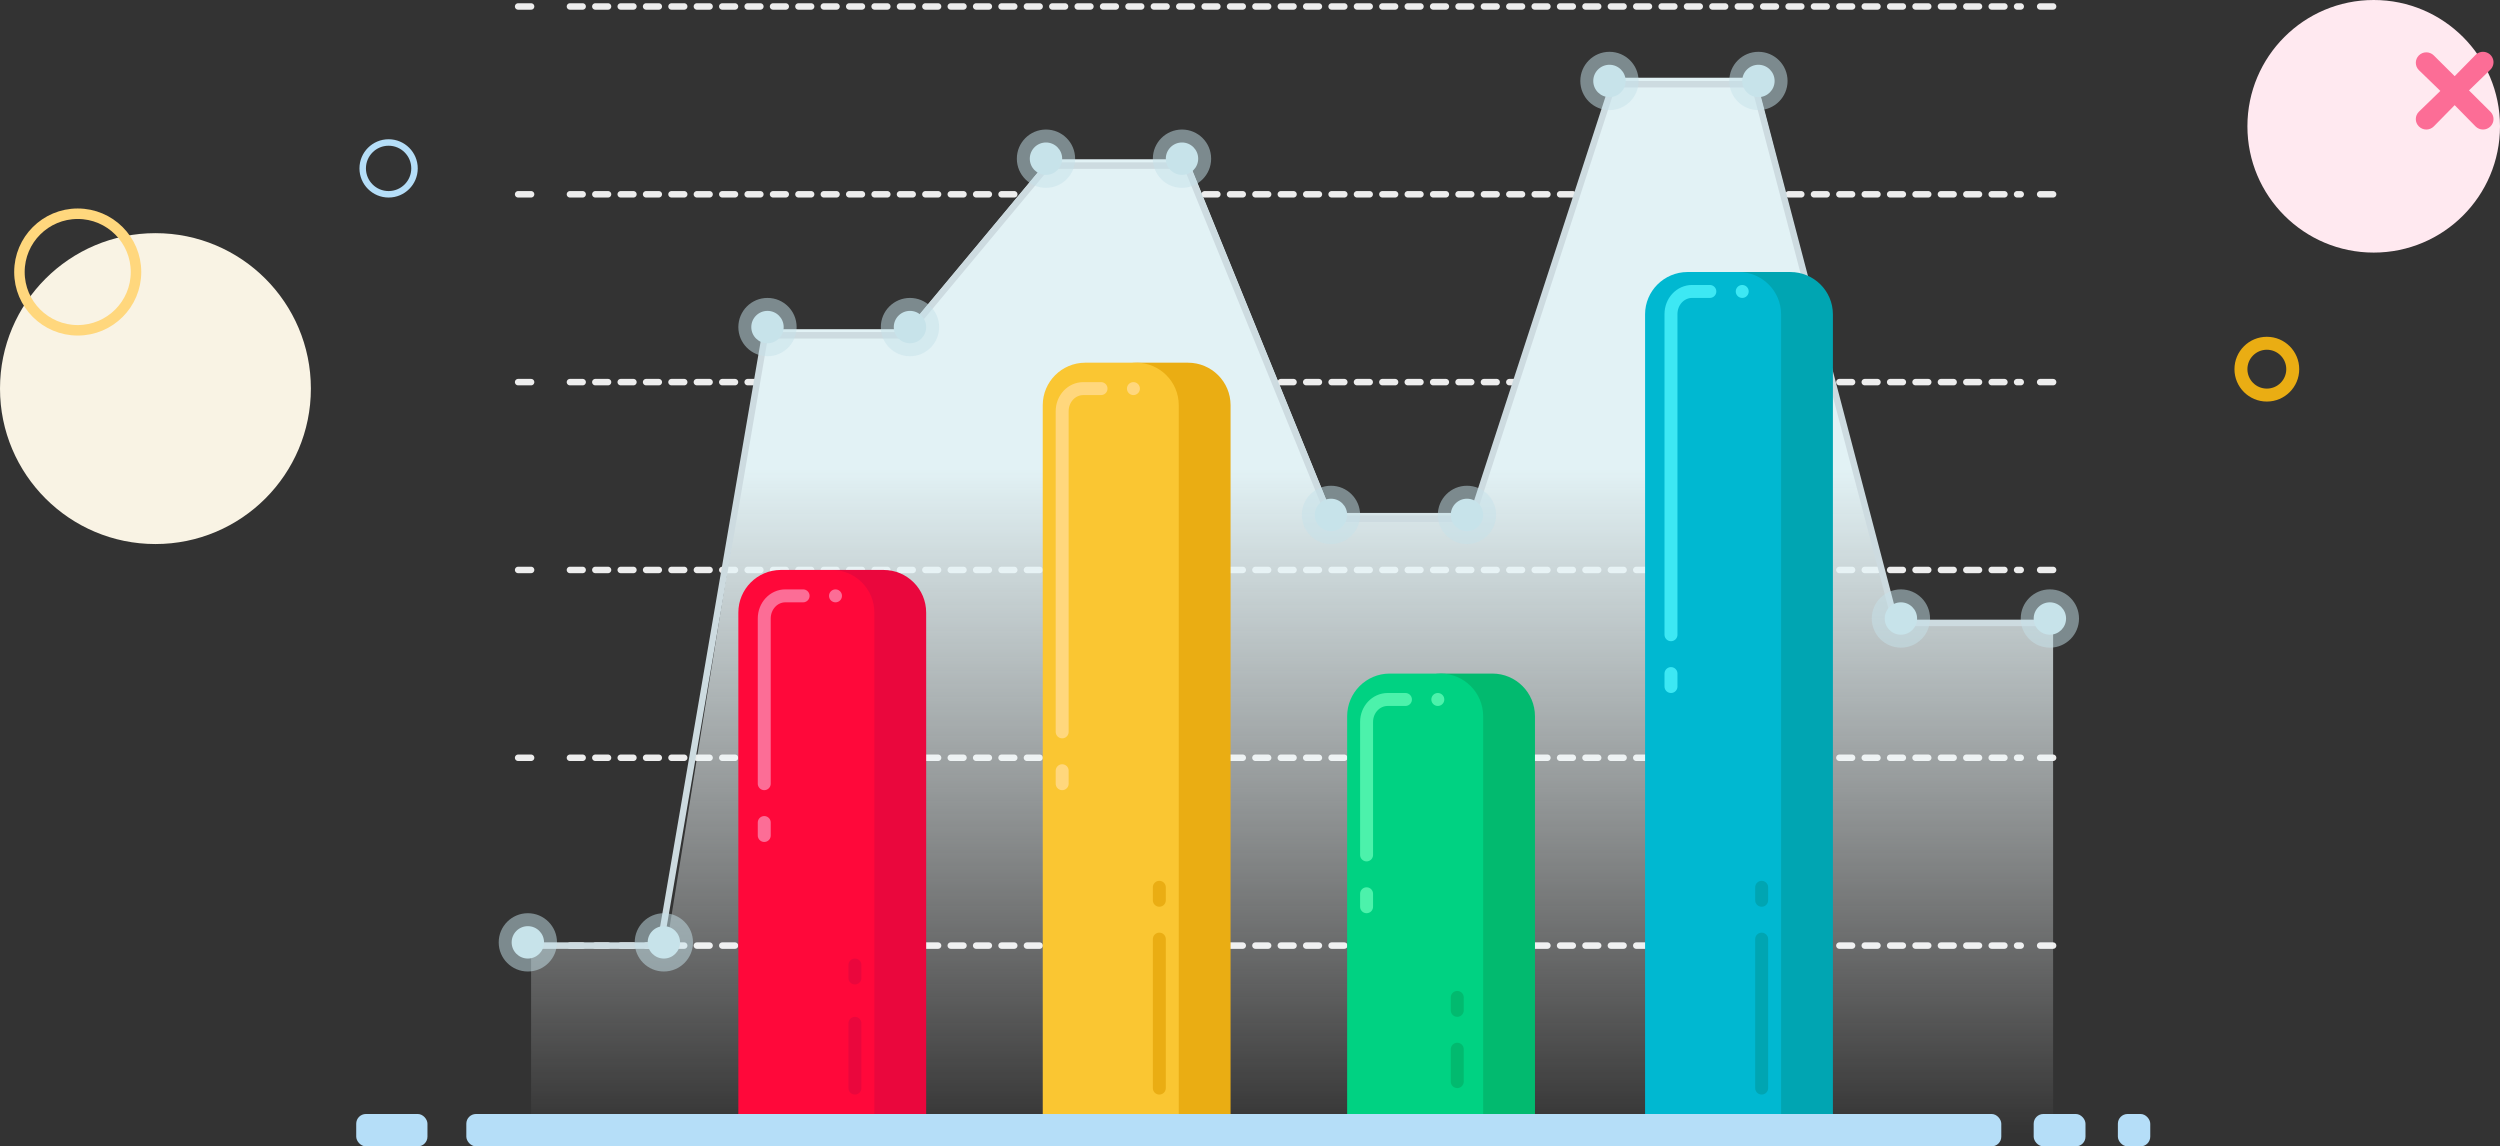 <?xml version="1.0" encoding="UTF-8"?>
<svg width="386px" height="177px" viewBox="0 0 386 177" version="1.1" xmlns="http://www.w3.org/2000/svg" xmlns:xlink="http://www.w3.org/1999/xlink">
    <rect x="0" y="0" width="386" height="177" fill="#333333" stroke="none"/>
    <title>1 13</title>
    <defs>
        <linearGradient x1="50%" y1="100%" x2="50%" y2="0%" id="linearGradient-1">
            <stop stop-color="#FFFFFF" stop-opacity="0" offset="0%"></stop>
            <stop stop-color="#E2F2F5" offset="63%"></stop>
        </linearGradient>
    </defs>
    <g id="Why-Dragon-Metrics" stroke="none" stroke-width="1" fill="none" fill-rule="evenodd">
        <g id="1920px-copy" transform="translate(-1114, -701)">
            <g id="Group-6" transform="translate(262, 688)">
                <g id="Holistic-SEO" transform="translate(158, 0)">
                    <g id="1-13" transform="translate(694, 13)">
                        <line x1="80" y1="146" x2="82" y2="146" id="Path" stroke="#EDEDED" stroke-linecap="round" stroke-linejoin="round"></line>
                        <line x1="88" y1="146" x2="312" y2="146" id="Path" stroke="#EDEDED" stroke-linecap="round" stroke-linejoin="round" stroke-dasharray="1.96"></line>
                        <line x1="315" y1="146" x2="317" y2="146" id="Path" stroke="#EDEDED" stroke-linecap="round" stroke-linejoin="round"></line>
                        <line x1="80" y1="117" x2="82" y2="117" id="Path" stroke="#EDEDED" stroke-linecap="round" stroke-linejoin="round"></line>
                        <line x1="88" y1="117" x2="312" y2="117" id="Path" stroke="#EDEDED" stroke-linecap="round" stroke-linejoin="round" stroke-dasharray="1.96"></line>
                        <line x1="315" y1="117" x2="317" y2="117" id="Path" stroke="#EDEDED" stroke-linecap="round" stroke-linejoin="round"></line>
                        <line x1="80" y1="88" x2="82" y2="88" id="Path" stroke="#EDEDED" stroke-linecap="round" stroke-linejoin="round"></line>
                        <line x1="88" y1="88" x2="312" y2="88" id="Path" stroke="#EDEDED" stroke-linecap="round" stroke-linejoin="round" stroke-dasharray="1.96"></line>
                        <line x1="315" y1="88" x2="317" y2="88" id="Path" stroke="#EDEDED" stroke-linecap="round" stroke-linejoin="round"></line>
                        <line x1="80" y1="59" x2="82" y2="59" id="Path" stroke="#EDEDED" stroke-linecap="round" stroke-linejoin="round"></line>
                        <line x1="88" y1="59" x2="312" y2="59" id="Path" stroke="#EDEDED" stroke-linecap="round" stroke-linejoin="round" stroke-dasharray="1.96"></line>
                        <line x1="315" y1="59" x2="317" y2="59" id="Path" stroke="#EDEDED" stroke-linecap="round" stroke-linejoin="round"></line>
                        <line x1="80" y1="30" x2="82" y2="30" id="Path" stroke="#EDEDED" stroke-linecap="round" stroke-linejoin="round"></line>
                        <line x1="88" y1="30" x2="312" y2="30" id="Path" stroke="#EDEDED" stroke-linecap="round" stroke-linejoin="round" stroke-dasharray="1.96"></line>
                        <line x1="315" y1="30" x2="317" y2="30" id="Path" stroke="#EDEDED" stroke-linecap="round" stroke-linejoin="round"></line>
                        <line x1="80" y1="1" x2="82" y2="1" id="Path" stroke="#EDEDED" stroke-linecap="round" stroke-linejoin="round"></line>
                        <line x1="88" y1="1" x2="312" y2="1" id="Path" stroke="#EDEDED" stroke-linecap="round" stroke-linejoin="round" stroke-dasharray="1.96"></line>
                        <line x1="315" y1="1" x2="317" y2="1" id="Path" stroke="#EDEDED" stroke-linecap="round" stroke-linejoin="round"></line>
                        <polygon id="Path" fill="url(#linearGradient-1)" fill-rule="nonzero" points="82 175 82 146.022 102.925 146.022 118.312 50.83 140.122 50.83 161.948 24.589 183.404 24.589 205.6 79.196 227.41 79.196 249.236 12 271.062 12 292.872 96.116 317 96.116 317 175"></polygon>
                        <polyline id="Path" stroke="#CDDBE0" points="81 146 101.925 146 118.117 51.767 139.927 51.767 161.753 25.569 183.209 25.569 205.405 80.087 227.215 80.087 249.041 13 270.867 13 292.677 96.175 316 96.175"></polyline>
                        <circle id="Oval" fill="#C7E3EA" fill-rule="nonzero" opacity="0.5" cx="102.5" cy="145.5" r="4.5"></circle>
                        <circle id="Oval" fill="#C7E3EA" fill-rule="nonzero" cx="102.5" cy="145.5" r="2.5"></circle>
                        <circle id="Oval" fill="#C7E3EA" fill-rule="nonzero" opacity="0.5" cx="81.5" cy="145.5" r="4.5"></circle>
                        <circle id="Oval" fill="#C7E3EA" fill-rule="nonzero" cx="81.5" cy="145.5" r="2.5"></circle>
                        <circle id="Oval" fill="#C7E3EA" fill-rule="nonzero" opacity="0.5" cx="118.5" cy="50.5" r="4.5"></circle>
                        <circle id="Oval" fill="#C7E3EA" fill-rule="nonzero" cx="118.5" cy="50.5" r="2.5"></circle>
                        <circle id="Oval" fill="#C7E3EA" fill-rule="nonzero" opacity="0.5" cx="140.5" cy="50.5" r="4.5"></circle>
                        <circle id="Oval" fill="#C7E3EA" fill-rule="nonzero" cx="140.5" cy="50.5" r="2.5"></circle>
                        <circle id="Oval" fill="#C7E3EA" fill-rule="nonzero" opacity="0.5" cx="161.5" cy="24.5" r="4.5"></circle>
                        <circle id="Oval" fill="#C7E3EA" fill-rule="nonzero" cx="161.5" cy="24.5" r="2.5"></circle>
                        <circle id="Oval" fill="#C7E3EA" fill-rule="nonzero" opacity="0.5" cx="182.5" cy="24.5" r="4.5"></circle>
                        <circle id="Oval" fill="#C7E3EA" fill-rule="nonzero" cx="182.5" cy="24.5" r="2.5"></circle>
                        <circle id="Oval" fill="#C7E3EA" fill-rule="nonzero" opacity="0.5" cx="205.5" cy="79.5" r="4.5"></circle>
                        <circle id="Oval" fill="#C7E3EA" fill-rule="nonzero" cx="205.5" cy="79.5" r="2.5"></circle>
                        <circle id="Oval" fill="#C7E3EA" fill-rule="nonzero" opacity="0.5" cx="226.5" cy="79.5" r="4.5"></circle>
                        <circle id="Oval" fill="#C7E3EA" fill-rule="nonzero" cx="226.5" cy="79.5" r="2.5"></circle>
                        <circle id="Oval" fill="#C7E3EA" fill-rule="nonzero" opacity="0.5" cx="248.5" cy="12.5" r="4.5"></circle>
                        <circle id="Oval" fill="#C7E3EA" fill-rule="nonzero" cx="248.5" cy="12.5" r="2.5"></circle>
                        <circle id="Oval" fill="#C7E3EA" fill-rule="nonzero" opacity="0.5" cx="271.5" cy="12.5" r="4.5"></circle>
                        <circle id="Oval" fill="#C7E3EA" fill-rule="nonzero" cx="271.5" cy="12.5" r="2.5"></circle>
                        <circle id="Oval" fill="#C7E3EA" fill-rule="nonzero" opacity="0.5" cx="293.5" cy="95.5" r="4.5"></circle>
                        <circle id="Oval" fill="#C7E3EA" fill-rule="nonzero" cx="293.5" cy="95.5" r="2.5"></circle>
                        <circle id="Oval" fill="#C7E3EA" fill-rule="nonzero" opacity="0.5" cx="316.5" cy="95.5" r="4.5"></circle>
                        <circle id="Oval" fill="#C7E3EA" fill-rule="nonzero" cx="316.5" cy="95.5" r="2.5"></circle>
                        <rect id="Rectangle" fill="#B5DEF8" fill-rule="nonzero" x="55" y="172" width="11" height="5" rx="1.5"></rect>
                        <rect id="Rectangle" fill="#B5DEF8" fill-rule="nonzero" x="314" y="172" width="8" height="5" rx="1.5"></rect>
                        <rect id="Rectangle" fill="#B5DEF8" fill-rule="nonzero" x="327" y="172" width="5" height="5" rx="1.5"></rect>
                        <rect id="Rectangle" fill="#B5DEF8" fill-rule="nonzero" x="72" y="172" width="237" height="5" rx="1.5"></rect>
                        <path d="M128.542,88 L136.425,88 C140.056,88 143,90.944 143,94.575 L143,172 L122,172 L122,94.575 C122,90.956 124.924,88.018 128.542,88 Z" id="Path" fill="#EA073D" fill-rule="nonzero"></path>
                        <path d="M120.542,88 L128.425,88 C132.056,88 135,90.944 135,94.575 L135,172 L114,172 L114,94.575 C114,90.956 116.924,88.018 120.542,88 Z" id="Path" fill="#FF083A" fill-rule="nonzero"></path>
                        <path d="M175.542,56 L183.425,56 C187.056,56 190,58.936 190,62.557 L190,172 L169,172 L169,62.557 C169,58.948 171.924,56.018 175.542,56 Z" id="Path" fill="#EAAD13" fill-rule="nonzero"></path>
                        <path d="M167.542,56 L175.425,56 C179.056,56 182,58.936 182,62.557 L182,172 L161,172 L161,62.557 C161,58.948 163.924,56.018 167.542,56 Z" id="Path" fill="#FAC632" fill-rule="nonzero"></path>
                        <path d="M164,113 L164,63.485 C164,62.561 164.343,61.674 164.953,61.021 C165.564,60.367 166.392,60 167.255,60 L170,60" id="Path" stroke="#FFD77D" stroke-width="2" stroke-linecap="round"></path>
                        <line x1="179" y1="145" x2="179" y2="168" id="Path" stroke="#EAAD13" stroke-width="2" stroke-linecap="round"></line>
                        <line x1="179" y1="137" x2="179" y2="139" id="Path" stroke="#EAAD13" stroke-width="2" stroke-linecap="round"></line>
                        <line x1="164" y1="119" x2="164" y2="121" id="Path" stroke="#FFD77D" stroke-width="2" stroke-linecap="round"></line>
                        <line x1="175" y1="60" x2="175" y2="60" id="Path" stroke="#FFD77D" stroke-width="2" stroke-linecap="round"></line>
                        <path d="M222.542,104 L230.425,104 C234.056,104 237,106.95 237,110.59 L237,172 L216,172 L216,110.59 C216,106.963 218.924,104.018 222.542,104 L222.542,104 Z" id="Path" fill="#02BA6F" fill-rule="nonzero"></path>
                        <path d="M214.542,104 L222.425,104 C226.056,104 229,106.95 229,110.59 L229,172 L208,172 L208,110.59 C208,106.963 210.924,104.018 214.542,104 L214.542,104 Z" id="Path" fill="#00D282" fill-rule="nonzero"></path>
                        <path d="M268.542,42 L276.425,42 C280.056,42 283,44.925 283,48.532 L283,172 L262,172 L262,48.532 C262,44.937 264.924,42.018 268.542,42 Z" id="Path" fill="#00A5B2" fill-rule="nonzero"></path>
                        <path d="M260.542,42 L268.425,42 C272.056,42 275,44.925 275,48.532 L275,172 L254,172 L254,48.532 C254,44.937 256.924,42.018 260.542,42 Z" id="Path" fill="#00B8D1" fill-rule="nonzero"></path>
                        <path d="M258,98 L258,48.485 C258,47.561 258.343,46.674 258.953,46.021 C259.564,45.367 260.392,45 261.255,45 L264,45" id="Path" stroke="#3DE8F4" stroke-width="2" stroke-linecap="round"></path>
                        <line x1="272" y1="145" x2="272" y2="168" id="Path" stroke="#00A5B2" stroke-width="2" stroke-linecap="round"></line>
                        <line x1="272" y1="137" x2="272" y2="139" id="Path" stroke="#00A5B2" stroke-width="2" stroke-linecap="round"></line>
                        <line x1="258" y1="104" x2="258" y2="106" id="Path" stroke="#3DE8F4" stroke-width="2" stroke-linecap="round"></line>
                        <line x1="269" y1="45" x2="269" y2="45" id="Path" stroke="#3DE8F4" stroke-width="2" stroke-linecap="round"></line>
                        <path d="M118,121 L118,95.496 C118,93.565 119.457,92 121.255,92 L124,92" id="Path" stroke="#FC6D96" stroke-width="2" stroke-linecap="round"></path>
                        <line x1="132" y1="158" x2="132" y2="168" id="Path" stroke="#EA073D" stroke-width="2" stroke-linecap="round"></line>
                        <line x1="132" y1="149" x2="132" y2="151" id="Path" stroke="#EA073D" stroke-width="2" stroke-linecap="round"></line>
                        <line x1="118" y1="127" x2="118" y2="129" id="Path" stroke="#FC6D96" stroke-width="2" stroke-linecap="round"></line>
                        <line x1="129" y1="92" x2="129" y2="92" id="Path" stroke="#FC6D96" stroke-width="2" stroke-linecap="round"></line>
                        <path d="M211,132 L211,111.472 C211,109.554 212.457,108 214.255,108 L217,108" id="Path" stroke="#4CF2AB" stroke-width="2" stroke-linecap="round"></path>
                        <line x1="225" y1="154" x2="225" y2="156" id="Path" stroke="#02BA6F" stroke-width="2" stroke-linecap="round"></line>
                        <line x1="211" y1="138" x2="211" y2="140" id="Path" stroke="#4CF2AB" stroke-width="2" stroke-linecap="round"></line>
                        <line x1="222" y1="108" x2="222" y2="108" id="Path" stroke="#4CF2AB" stroke-width="2" stroke-linecap="round"></line>
                        <line x1="225" y1="162" x2="225" y2="167" id="Path" stroke="#02BA6F" stroke-width="2" stroke-linecap="round"></line>
                        <circle id="Oval" fill="#F9F3E4" fill-rule="nonzero" cx="24" cy="60" r="24"></circle>
                        <circle id="Oval" stroke="#FFD77D" stroke-width="1.62" stroke-linecap="round" cx="12" cy="42" r="9"></circle>
                        <circle id="Oval" fill="#FFE9F0" fill-rule="nonzero" cx="366.5" cy="19.5" r="19.5"></circle>
                        <path d="M381.212,13.959 L384.522,10.75 C384.932,10.343 385.092,9.75 384.942,9.194 C384.792,8.638 384.355,8.204 383.796,8.055 C383.236,7.906 382.639,8.065 382.229,8.472 L379,11.761 L375.771,8.552 C375.137,7.923 374.111,7.923 373.478,8.552 C372.844,9.181 372.844,10.201 373.478,10.83 L376.788,14.039 L373.478,17.247 C373.172,17.549 373,17.959 373,18.386 C373,18.814 373.172,19.224 373.478,19.525 C373.781,19.829 374.194,20 374.624,20 C375.055,20 375.467,19.829 375.771,19.525 L379,16.237 L382.229,19.525 C382.533,19.829 382.945,20 383.376,20 C383.806,20 384.219,19.829 384.522,19.525 C384.828,19.224 385,18.814 385,18.386 C385,17.959 384.828,17.549 384.522,17.247 L381.212,13.959 Z" id="Path" fill="#FC6D96" fill-rule="nonzero"></path>
                        <circle id="Oval" stroke="#B5DEF8" cx="60" cy="26" r="4"></circle>
                        <circle id="Oval" stroke="#EAAD13" stroke-width="2" stroke-linecap="round" cx="350" cy="57" r="4"></circle>
                    </g>
                </g>
            </g>
        </g>
    </g>
</svg>